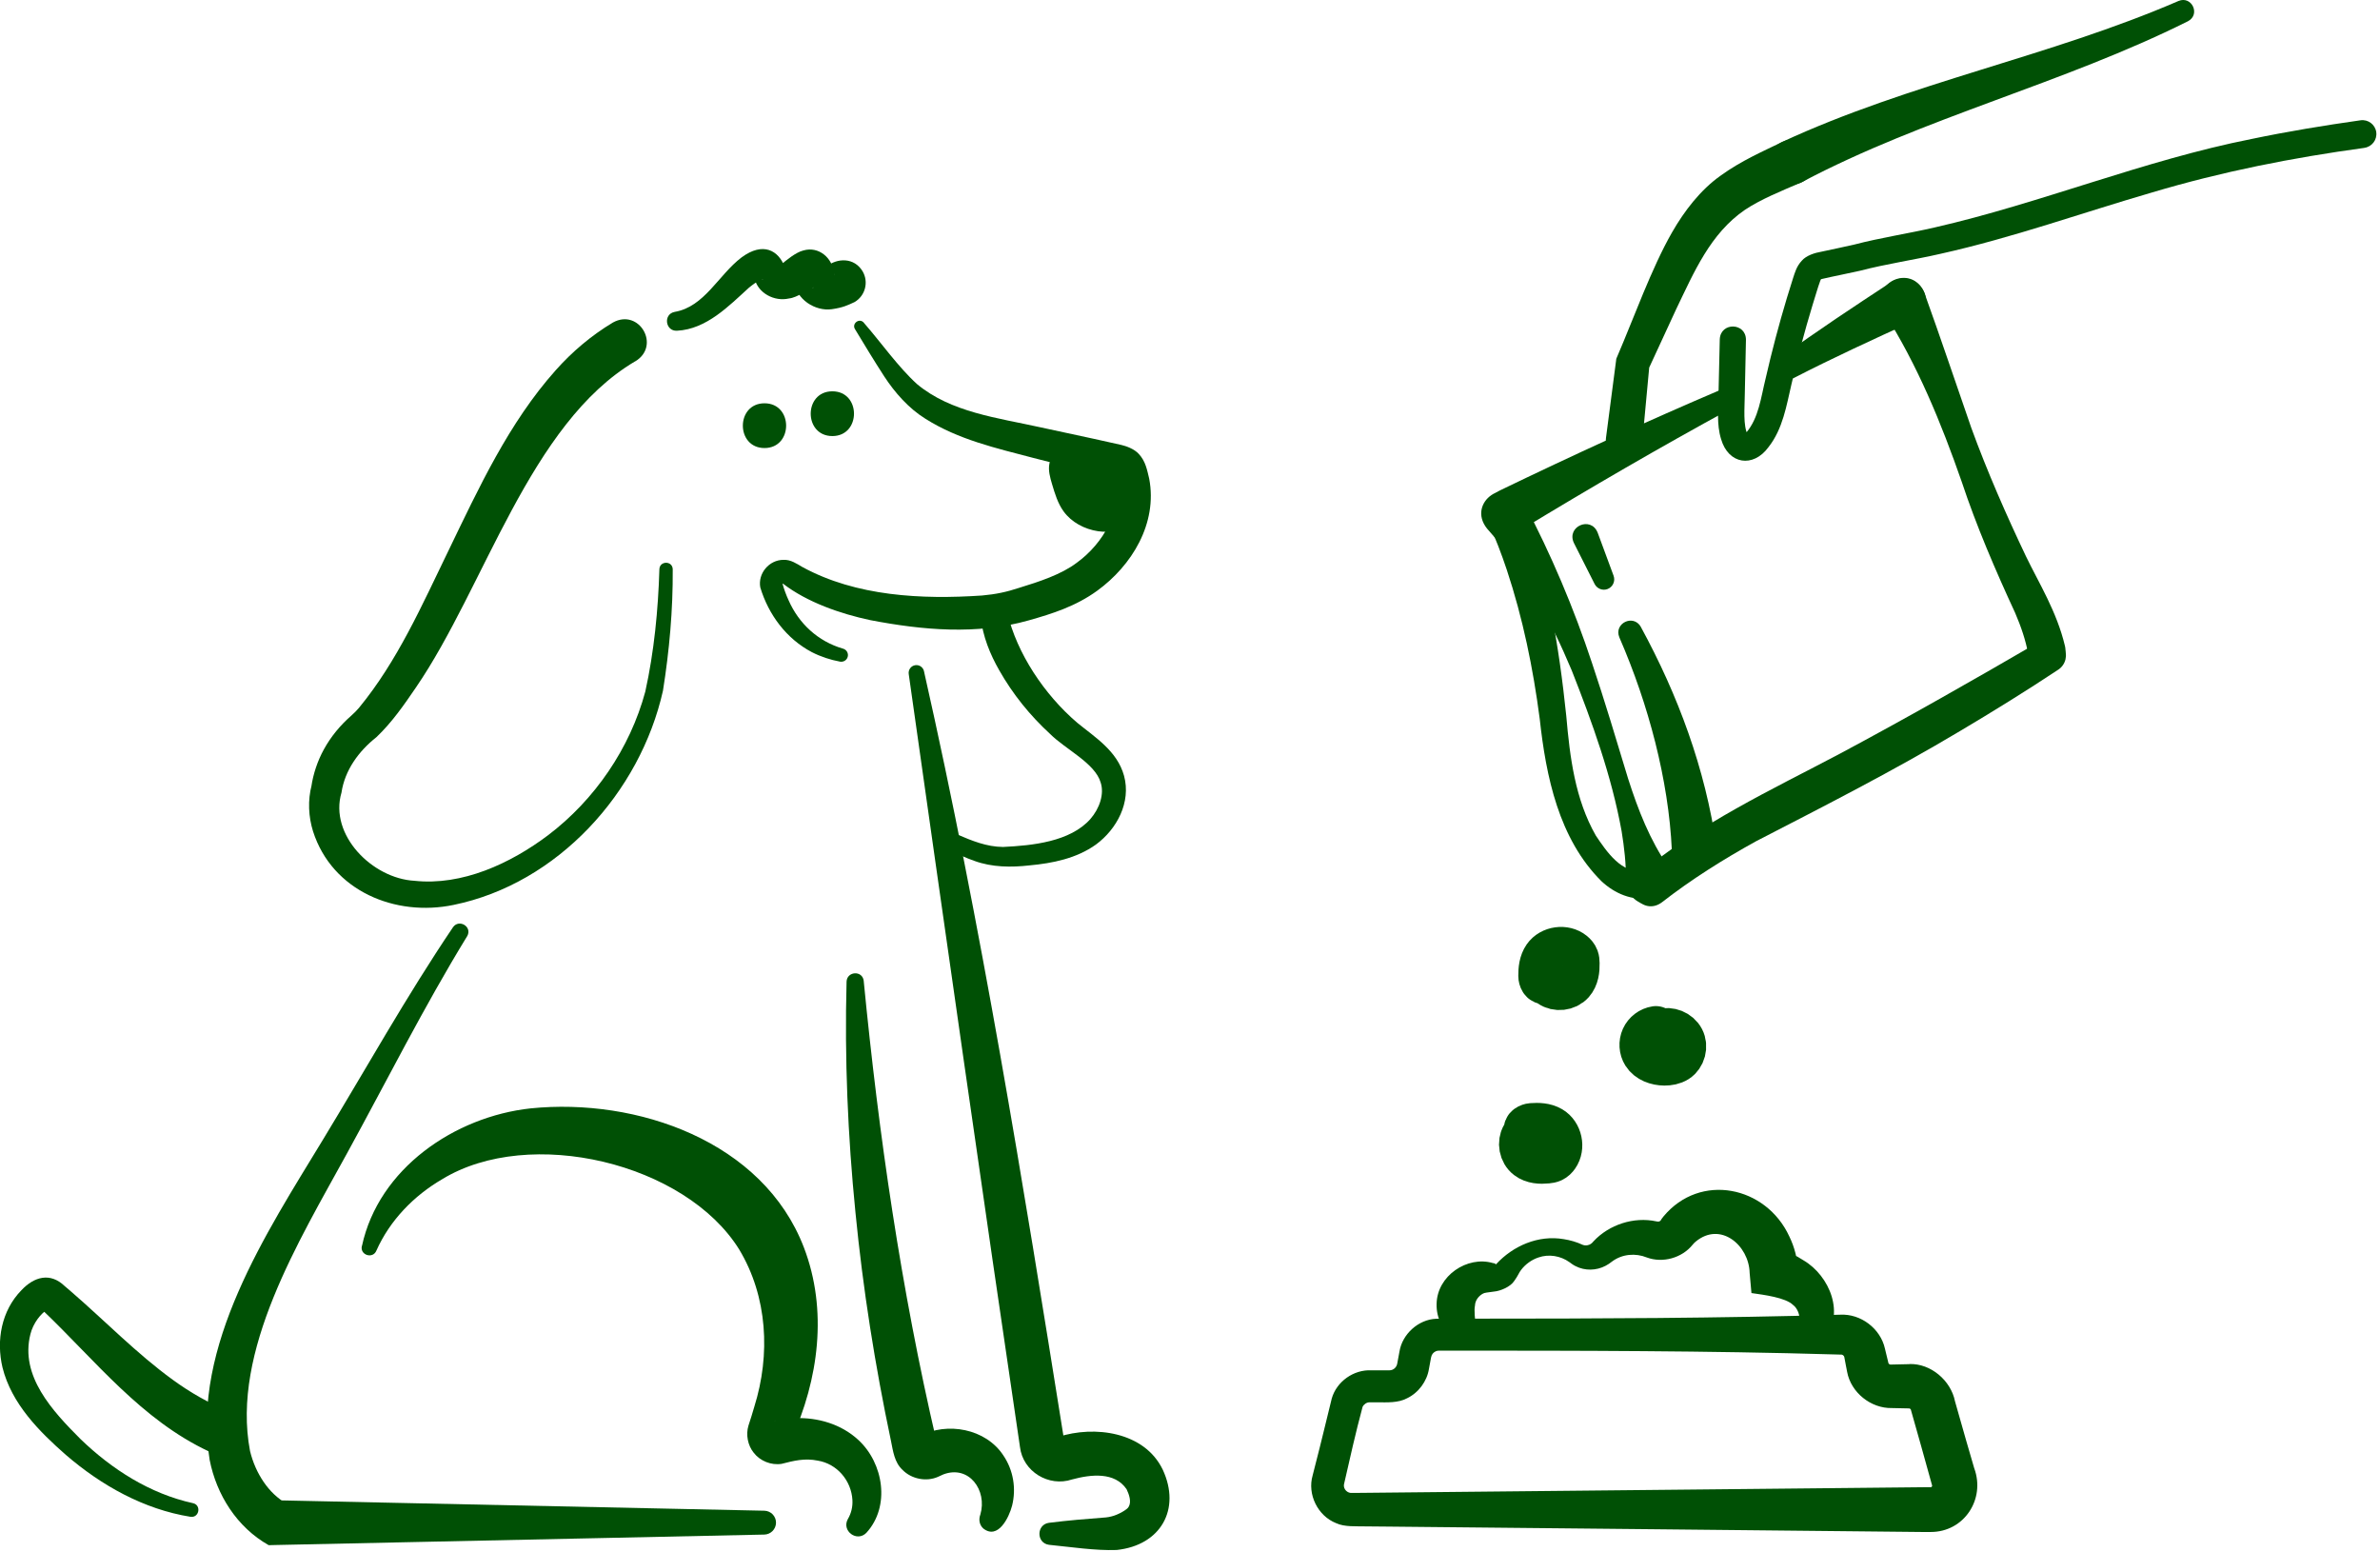 <svg xmlns="http://www.w3.org/2000/svg" fill="none" viewBox="0 0 451 294" height="294" width="451">
<g clip-path="url(#clip0_2731_9545)">
<path fill="#005005" d="M120.34 68.47C100.34 80.31 91.92 111.12 78.82 130.25C76.57 133.55 74.28 136.86 71.34 139.66C67.98 142.31 65.34 145.92 64.71 150.17C62.34 158.17 70.53 166.44 78.54 166.88C87.55 167.85 96.71 163.63 103.88 158.23C112.7 151.53 119.38 141.8 122.28 131.04C123.95 123.47 124.72 115.59 124.95 107.86C124.99 106.23 127.43 106.2 127.48 107.86C127.53 115.59 126.84 123.24 125.63 130.86C121.31 150.16 105.69 167.4 85.96 171.45C74.91 173.75 62.95 168.83 59.32 157.51C58.46 154.76 58.29 151.66 59.06 148.74L59 149.03C59.35 146.63 60.18 144.15 61.37 141.99C62.72 139.53 64.51 137.38 66.6 135.56C67.11 135.12 67.55 134.65 68.01 134.13C75.34 125.22 79.93 114.72 85.04 104.21C90.7 92.51 96.4 80.12 105.31 70.14C108.37 66.7 112 63.59 116.14 61.11C121.13 58.34 125.3 65.55 120.35 68.48L120.34 68.47Z"></path>
<path fill="#005005" d="M175.09 127.17C185.97 175.36 193.86 224.13 201.65 272.89C201.65 272.93 201.68 273.07 201.67 273.02C201.61 272.52 201.09 272.13 200.6 272.23C200.58 272.23 200.57 272.23 200.56 272.23C200.56 272.23 200.47 272.26 200.58 272.23C207.34 270.06 216.85 271.21 220.34 278.46C223.83 285.98 219.93 292.79 211.61 293.67C207.58 293.82 202.85 293.09 198.78 292.69C196.35 292.36 196.38 288.84 198.78 288.52C202.36 288.07 205.97 287.77 209.57 287.5C209.99 287.46 210.25 287.4 210.61 287.31C211.85 287.03 213.67 285.99 213.88 285.48C214.44 284.55 213.97 283.16 213.48 282.15C211.23 278.85 206.77 279.33 203.14 280.31C198.73 281.78 193.83 278.81 193.28 274.15C186.62 229.21 178.57 172.69 172.2 127.71C172.08 126.9 172.64 126.14 173.45 126.03C174.21 125.92 174.92 126.42 175.09 127.16V127.17Z"></path>
<path fill="#005005" d="M88.51 177.4C80.3 190.79 73.251 204.89 65.671 218.68C56.73 235.02 43.77 255.97 47.38 274.92C48.41 279.17 50.95 283.01 54.281 284.85L52.1 284.25L144.841 286.23C146.091 286.26 147.081 287.29 147.051 288.54C147.021 289.75 146.041 290.72 144.841 290.75L52.1 292.73L50.92 292.76C44.88 289.36 41.031 283.2 39.73 276.62C36.23 255.03 50.581 233.44 61.13 216.04C69.32 202.57 76.99 188.78 85.841 175.68C86.981 174.05 89.57 175.58 88.52 177.4H88.51Z"></path>
<path fill="#005005" d="M68.59 236.07C71.75 221.39 86.16 211.56 100.55 210C120.68 207.96 144.59 216.19 152.33 236.34C156.9 248.26 155.12 261.35 149.96 272.72C150.63 270.98 149.07 268.78 147 269.15C146.85 269.16 146.57 269.26 146.82 269.19C148.08 268.91 149.39 268.74 150.69 268.69C154.97 268.54 159.38 269.81 162.63 272.8C167.44 277.21 168.75 285.42 164.18 290.41C162.39 292.26 159.43 290.05 160.66 287.82C161.31 286.72 161.6 285.49 161.53 284.21C161.33 280.53 158.61 277.33 154.96 276.74C152.52 276.24 150.48 276.74 148.11 277.35C146.14 277.66 144.03 276.81 142.83 275.25C141.71 273.88 141.3 271.83 141.83 270.1C142.2 268.92 142.62 267.71 142.94 266.52C146.03 256.64 145.45 245.67 140.08 236.74C129.87 220.3 100.37 213.3 83.81 223.41C78.44 226.53 73.88 231.21 71.33 236.94C70.67 238.59 68.17 237.81 68.57 236.07H68.59Z"></path>
<path fill="#005005" d="M163.671 185.86C166.521 215.15 170.761 244.27 177.431 272.93L177.531 273.37L177.581 273.59C177.311 272.16 175.591 271.37 174.271 272.09C179.481 269.34 186.791 270.67 190.121 275.74C192.041 278.56 192.591 282.03 191.791 285.26C191.201 287.55 189.101 291.79 186.321 289.59C185.561 288.89 185.431 287.86 185.771 286.96C187.121 282.38 183.631 277.51 178.761 279.35C178.481 279.48 178.041 279.67 177.771 279.8C175.521 280.81 172.691 280.2 171.041 278.51C169.481 277.09 169.231 274.92 168.831 272.98C165.811 258.68 163.521 244.23 162.101 229.68C160.651 215.17 160.031 200.55 160.421 185.98C160.501 184.01 163.441 183.8 163.681 185.87L163.671 185.86Z"></path>
<path fill="#005005" d="M190.891 116.13C192.701 123.79 197.891 131.6 204.121 136.93C207.531 139.72 211.701 142.27 213.001 146.98C214.371 152.01 211.631 157.1 207.681 160.01C204.001 162.65 199.451 163.56 195.101 163.96C191.631 164.36 187.961 164.33 184.641 163.11C182.961 162.53 181.441 161.79 179.981 161.11C179.151 160.73 178.781 159.74 179.171 158.91C179.541 158.1 180.501 157.73 181.321 158.07C184.231 159.32 186.951 160.44 190.071 160.47C195.661 160.2 202.761 159.49 206.601 155.2C208.391 153.16 209.281 150.41 208.571 148.26C207.501 144.59 201.931 141.99 199.001 139.07C195.171 135.55 191.921 131.53 189.341 126.98C187.621 123.96 186.231 120.61 185.841 116.9C185.691 115.49 186.721 114.23 188.121 114.08C189.451 113.94 190.651 114.85 190.901 116.13H190.891Z"></path>
<path fill="#005005" d="M127.86 59.09C133.5 58.13 136.13 52.11 140.52 48.77C144.61 45.75 147.54 47.44 148.73 50.64C148.51 50.36 148.2 50.23 148.11 50.19C147.93 50.13 148.11 50.09 148.15 50.02C148.94 49.37 150.78 47.8 152.25 47.45C155.17 46.61 157.76 48.9 158 51.69C158.05 51.99 158.08 52.17 158.1 52.21C158.12 51.91 157.83 51.34 157.62 51.12C157.28 50.69 156.89 50.58 156.59 50.5C158.69 48.85 161.86 48.75 163.46 51.4C164.65 53.43 163.97 56.04 161.94 57.23C160.64 57.83 159.78 58.27 157.65 58.58C154.53 59.04 150.77 56.72 150.54 53.26C150.5 52.9 150.5 52.66 150.5 52.55C150.5 52.44 150.5 52.43 150.6 52.74C150.67 52.91 150.77 53.13 151.01 53.46C151.47 54.1 152.45 54.63 153.28 54.62C153.73 54.62 154.03 54.56 154.19 54.46C154.17 54.46 154.15 54.46 154.11 54.47C153.08 54.85 151.08 56.39 149.51 56.55C146.75 57.19 143.63 55.55 143 52.78C142.87 52.3 142.77 52.09 142.95 52.33C143.14 52.67 144.06 53.08 144.44 52.97C144.8 52.9 144.56 52.88 144.31 52.99C143.43 53.32 142.73 53.86 141.91 54.52C138.14 57.94 133.88 62.38 128.31 62.66C126.06 62.81 125.63 59.5 127.86 59.09Z"></path>
<path fill="#005005" d="M163.69 61.15C166.95 64.88 170.17 69.5 173.78 72.78C180.19 78.13 189.08 79.17 197.06 80.94L207.32 83.15C209.05 83.52 210.69 83.89 212.48 84.3C213.41 84.52 214.93 85.04 215.8 86.01C217.09 87.4 217.36 89.01 217.77 90.7C219.38 99.19 214.46 107.17 207.92 111.92C203.84 114.88 199.43 116.27 194.94 117.54C185.11 120.33 174.79 119.39 164.94 117.5C159.23 116.29 152.96 114.1 148.42 110.62C148.53 110.55 148.3 110.58 148.3 110.63C148.47 111.37 149.03 112.88 149.42 113.7C151.36 118.13 155 121.53 159.76 122.9C160.44 123.09 160.83 123.8 160.63 124.47C160.45 125.1 159.81 125.47 159.19 125.36C157.36 125.02 155.54 124.43 153.84 123.56C149.03 121.03 145.63 116.47 144.07 111.29C143.59 108.67 145.72 106.07 148.48 106.07C149.83 106.01 150.97 106.8 152.05 107.43C162.24 113 174.71 113.6 186.08 112.83C188.69 112.6 190.8 112.15 193.14 111.37C196.92 110.21 201.13 108.84 204.06 106.61C208.99 103.04 212.97 96.49 210.99 90.48C210.94 90.3 210.89 90.19 210.9 90.21C210.9 90.22 210.98 90.36 211.12 90.51C211.27 90.66 211.37 90.72 211.4 90.73C211.46 90.75 211.25 90.66 210.92 90.58C207.76 89.82 199 87.58 195.73 86.74C188.76 84.91 181.63 83.3 175.38 79.35C172.2 77.39 169.56 74.38 167.56 71.32C165.62 68.32 163.83 65.37 162.01 62.35C161.37 61.29 162.86 60.16 163.7 61.15H163.69Z"></path>
<path fill="#005005" d="M201.571 85.38C200.251 85.28 199.121 86.52 198.861 87.82C198.601 89.12 198.981 90.46 199.361 91.73C199.891 93.52 200.441 95.35 201.531 96.87C203.051 98.97 205.521 100.27 208.081 100.65C209.241 100.82 210.481 100.81 211.511 100.24C212.561 99.66 213.251 98.56 213.601 97.41C213.951 96.26 213.991 95.04 214.031 93.84C214.071 92.62 214.111 91.4 214.151 90.18C214.161 89.8 214.171 89.4 213.971 89.09C213.721 88.69 213.221 88.53 212.771 88.39C208.671 87.21 204.581 86.04 200.481 84.86"></path>
<path fill="#005005" d="M39.67 275.04C26.81 269.05 18.07 257.77 8.14 248.3L7.79 247.96C7.77 247.93 7.89 248.03 8.23 248.1C8.59 248.18 9.02 248.1 9.12 248.03C7.73 248.8 6.26 250.75 5.76 252.79C3.76 260.71 9.93 267.32 15.24 272.64C21.2 278.4 28.44 283.02 36.57 284.8C38.2 285.15 37.77 287.63 36.09 287.38C27.27 285.97 19.19 281.44 12.49 275.66C7.49 271.27 2.18 265.98 0.47 259.08C-0.73 253.99 0.24 248.36 4.07 244.44C6.48 241.89 9.51 241.02 12.26 243.67L13.51 244.74C19.96 250.32 25.93 256.48 32.72 261.41C36.02 263.81 39.47 265.8 43.07 267.25C48.32 269.59 44.97 277.3 39.66 275.02L39.67 275.04Z"></path>
<path fill="#005005" d="M144.87 84.89C150.33 84.89 150.34 76.41 144.87 76.41C139.4 76.41 139.4 84.89 144.87 84.89Z"></path>
<path fill="#005005" d="M157.729 82.62C163.189 82.62 163.199 74.14 157.729 74.14C152.259 74.14 152.259 82.62 157.729 82.62Z"></path>
<path fill="#005005" d="M361.821 266.85C361.001 266.83 359.291 266.8 358.521 266.78C354.531 266.87 350.751 263.85 350.021 259.92L349.971 259.65L349.761 258.57L349.491 257.14C349.461 256.91 349.211 256.68 348.961 256.65C348.961 256.65 348.801 256.65 348.731 256.65L347.631 256.62C323.851 255.92 298.941 255.9 275.111 255.9H272.911H272.651C272.441 255.9 272.231 255.95 272.041 256.04C271.591 256.26 271.291 256.62 271.181 257.19L270.781 259.35C270.421 261.7 268.791 263.9 266.621 264.93C264.941 265.83 262.811 265.7 260.971 265.69H259.871H259.491C258.951 265.71 258.431 266.07 258.201 266.56C256.901 271.39 255.781 276.4 254.671 281.27C254.541 282.17 255.361 282.97 256.261 282.86H256.531L258.731 282.84C276.651 282.66 306.471 282.36 324.661 282.18C328.231 282.15 362.671 281.8 365.321 281.77H365.871C365.951 281.77 365.911 281.75 365.941 281.77C366.051 281.75 366.121 281.58 366.131 281.52C366.131 281.51 366.121 281.47 366.131 281.45L366.091 281.32C364.961 277.2 363.091 270.56 362.081 267.03C362.041 266.95 361.941 266.88 361.841 266.87L361.821 266.85ZM361.821 258.44C365.891 258.3 369.691 261.59 370.461 265.49L371.061 267.6C372.051 271.1 373.071 274.67 374.101 278.16C376.281 284.04 372.181 290.28 365.851 290.26H365.301H364.201C333.471 289.93 293.741 289.55 263.111 289.24L258.711 289.2C257.021 289.15 254.761 289.34 253.171 288.58C249.691 287.2 247.701 283.11 248.741 279.54L249.281 277.41C250.351 273.3 251.341 269.09 252.361 264.97C253.281 261.75 256.511 259.47 259.851 259.63C260.601 259.63 262.511 259.63 263.281 259.63C264.091 259.63 264.701 259.01 264.791 258.24L265.191 256.08C265.721 252.78 268.761 250 272.141 249.86C273.901 249.82 277.671 249.85 279.481 249.84C302.221 249.84 326.031 249.76 348.711 249.09C352.601 248.88 356.341 251.7 357.191 255.53L357.261 255.83L357.521 256.9L357.781 257.97L357.841 258.24C357.891 258.4 358.091 258.56 358.271 258.54C359.271 258.51 360.861 258.48 361.821 258.46V258.44Z"></path>
<path fill="#005005" d="M275.871 253.68C273.491 252.45 272.141 249.75 272.231 247.03C272.331 241.7 278.051 237.9 282.871 239.3C283.141 239.35 283.301 239.38 283.341 239.43C283.401 239.46 283.341 239.6 283.511 239.52C286.711 236.05 291.501 233.94 296.341 234.78C297.551 234.97 298.761 235.32 299.881 235.84C300.221 235.97 300.461 235.98 300.781 235.94C301.311 235.85 301.651 235.59 301.971 235.18C304.911 232.03 309.591 230.48 313.881 231.41C314.241 231.5 314.521 231.46 314.711 231.21C314.771 231.03 315.121 230.63 315.221 230.48C322.191 222.1 334.671 224.71 339.071 234.27C340.061 236.29 340.631 238.54 340.741 240.86L337.431 236.61C338.851 237.17 340.311 237.85 341.751 238.79C346.731 241.7 349.771 249.06 345.511 253.94C343.381 256.29 339.561 253.94 340.621 251.01L340.881 250.29C341.231 249.37 340.601 247.82 339.781 247.25C338.351 245.84 334.261 245.33 331.891 244.99L331.551 241.19C331.431 235.93 326.011 231.35 321.321 235.25C321.041 235.5 321.021 235.51 320.741 235.84C318.711 238.36 315.061 239.36 312.071 238.25C309.921 237.38 307.401 237.58 305.471 239.02C305.101 239.31 304.681 239.61 304.261 239.82C302.501 240.76 300.321 240.8 298.561 239.89C298.091 239.66 297.771 239.4 297.391 239.13C295.711 237.93 293.491 237.56 291.521 238.25C290.211 238.69 289.041 239.55 288.241 240.61C287.791 241.18 287.751 241.57 286.941 242.7C286.221 243.81 284.321 244.61 283.101 244.71C281.991 244.86 281.241 244.93 281.011 245.1C280.161 245.55 279.531 246.42 279.501 247.37C279.301 248.2 279.531 250.06 279.621 251.14C279.871 253.11 277.591 254.61 275.881 253.66L275.871 253.68Z"></path>
<path stroke-linecap="round" stroke-miterlimit="10" stroke-width="8.48" stroke="#005005" d="M288.72 215.19C287.93 216.49 288.28 218.36 289.49 219.27C290.51 220.05 291.9 220.12 293.17 219.99C293.5 219.96 293.83 219.91 294.13 219.77C294.49 219.6 294.77 219.32 295 218.99C296.14 217.37 295.59 214.82 293.88 213.82C292.81 213.19 291.5 213.15 290.26 213.24C289.73 213.28 289 213.66 289.25 214.14"></path>
<path stroke-linecap="round" stroke-miterlimit="10" stroke-width="8.48" stroke="#005005" d="M293.76 186.59C294.99 187.47 296.88 187.26 297.89 186.12C298.74 185.16 298.91 183.78 298.88 182.5C298.88 182.17 298.85 181.84 298.74 181.53C298.6 181.16 298.33 180.86 298.03 180.61C296.5 179.36 293.92 179.72 292.79 181.34C292.08 182.36 291.94 183.67 291.95 184.91C291.95 185.45 292.28 186.19 292.77 185.98"></path>
<path stroke-linecap="round" stroke-miterlimit="10" stroke-width="8.48" stroke="#005005" d="M313.79 194.86C312.76 195.01 311.83 195.71 311.4 196.66C310.97 197.61 311.04 198.76 311.59 199.64C312.37 200.88 313.94 201.43 315.41 201.44C316.21 201.44 317.04 201.3 317.72 200.87C318.98 200.07 319.45 198.25 318.76 196.92C318.07 195.59 316.36 194.91 314.94 195.37"></path>
<path fill="#005005" d="M337.67 26.91C362.08 15.59 388.39 10.76 412.83 0.18C415.32 -0.85 417.04 2.73 414.62 4.02C390.93 15.86 364.65 22.22 341.44 34.51C336.28 37.03 332.51 29.51 337.67 26.91Z"></path>
<path fill="#005005" d="M448.03 28.02C434.4 29.88 420.98 32.53 407.79 36.47C394.6 40.3 381.48 45.02 367.75 48.08C362.87 49.21 357.37 50.01 352.5 51.29C350.15 51.83 347.47 52.33 345.14 52.88C344.95 52.95 345.05 52.92 345.09 52.88C345.11 52.85 345.03 52.95 344.93 53.2C344.48 54.4 343.84 56.66 343.43 57.93C341.94 62.85 340.62 67.81 339.47 72.82C338.53 76.83 337.85 81.26 335.11 84.73C332.22 88.69 327.52 87.98 326.14 83.2C325.25 80.35 325.65 77.35 325.65 74.64L325.89 64.26C326.06 60.99 330.84 61.1 330.85 64.37L330.63 74.75C330.61 77.36 330.27 80.57 331.2 82.44C331.06 82.32 330.65 82.28 330.53 82.33C330.4 82.37 330.5 82.35 330.64 82.23C330.71 82.17 330.79 82.09 330.88 82C333.28 79.2 333.68 75.33 334.58 71.7C335.75 66.58 337.09 61.5 338.6 56.48C338.85 55.65 339.51 53.51 339.77 52.72C340.14 51.6 340.43 50.49 341.41 49.42C342.27 48.39 343.96 47.89 345.09 47.7C347.19 47.25 349.31 46.81 351.41 46.33C356.28 45.05 361.77 44.22 366.63 43.09C386.65 38.52 406.29 30.36 426.67 26.33C433.52 24.9 440.41 23.77 447.31 22.79C448.75 22.59 450.09 23.59 450.29 25.03C450.49 26.48 449.48 27.81 448.04 28.01L448.03 28.02Z"></path>
<path fill="#005005" d="M341.31 34.57C337.41 36.25 333.63 37.77 330.64 39.77C324.09 44.26 321.02 51.54 317.61 58.62L312.31 70.09L312.56 69.17L311.21 83.7C311.03 85.6 309.35 87 307.44 86.83C305.49 86.65 304.07 84.87 304.33 82.94L306.22 68.47L306.28 67.98L306.46 67.55C309.54 60.41 312.96 50.79 316.86 44C319.17 39.98 322.21 35.99 326.06 33.27C329.99 30.43 334.06 28.68 337.8 26.86C343.05 24.52 346.55 32.16 341.31 34.59V34.57Z"></path>
<path fill="#005005" d="M284.121 92.97C298.001 86.27 311.971 79.86 326.131 73.82C327.161 73.38 328.361 73.86 328.801 74.89C329.211 75.86 328.821 76.97 327.911 77.47C314.481 84.79 301.231 92.49 288.181 100.42C283.061 103.28 278.921 95.73 284.131 92.97H284.121Z"></path>
<path fill="#005005" d="M337.47 67.68C344.3 62.71 351.36 58.05 358.37 53.45C360.33 52.16 362.97 52.71 364.26 54.67C365.7 56.82 364.82 59.83 362.47 60.88C354.85 64.35 347.3 67.82 339.9 71.63C337.35 72.89 335.19 69.38 337.47 67.68Z"></path>
<path fill="#005005" d="M288.829 95.38C293.899 104.96 298.259 115.29 301.669 125.59C304.099 132.82 306.329 140.3 308.529 147.56C310.419 153.45 312.629 159.17 316.209 164.32C319.469 169.2 312.509 174.21 308.929 169.49C308.359 168.69 308.089 167.76 308.109 166.84C308.149 163.61 307.779 160.52 307.289 157.48C305.389 147.01 301.719 136.88 297.839 127.03C293.809 117.44 288.729 107.9 281.789 100.15C277.799 95.16 285.629 89.81 288.819 95.39L288.829 95.38Z"></path>
<path fill="#005005" d="M310.64 165.62C322.03 155.96 335.61 149.7 348.69 142.78C361.51 135.93 374.13 128.74 386.69 121.43C388.22 120.54 390.17 121.06 391.06 122.59C391.91 124.06 391.45 125.93 390.06 126.86C383.94 130.92 377.7 134.78 371.38 138.53C358.84 146.02 345.76 152.69 332.78 159.38C326.54 162.82 320.49 166.63 314.91 170.97C311.35 173.62 307.25 168.55 310.63 165.62H310.64Z"></path>
<path fill="#005005" d="M364.661 55.48C367.771 64.1 370.581 72.51 373.551 81.06C376.571 89.34 380.151 97.5 383.911 105.4C386.381 110.52 389.741 115.84 391.301 122.39C391.761 124.31 390.571 126.23 388.661 126.69C386.681 127.17 384.681 125.86 384.321 123.85C383.861 121.31 382.981 118.72 381.861 116.12C378.131 108.06 374.511 99.64 371.731 91.26C367.871 80.19 363.341 69.12 357.051 59.25C353.881 53.81 362.221 49.63 364.651 55.49L364.661 55.48Z"></path>
<path fill="#005005" d="M288.591 96.44C293.201 109.15 295.421 122.31 296.801 135.63C297.481 143.48 298.481 151.45 302.401 158.31C304.391 161.28 307.371 165.72 311.411 164.91C314.861 164.03 316.281 169.09 312.861 170.13C309.271 170.75 305.951 169.27 303.481 166.97C295.371 158.92 292.961 147.08 291.771 136.2C290.521 126.61 288.571 117.11 285.531 107.96C284.521 104.94 283.391 101.97 282.081 99.12C280.211 94.69 286.741 91.93 288.591 96.44Z"></path>
<path fill="#005005" d="M310.921 118.76C317.981 131.71 323.151 145.64 325.261 160.38C325.591 162.71 323.961 164.85 321.641 165.18C319.181 165.53 316.921 163.65 316.811 161.17C316.501 154.35 315.371 147.46 313.671 140.68C311.961 133.9 309.671 127.22 306.861 120.76C305.771 118.12 309.491 116.28 310.931 118.76H310.921Z"></path>
<path fill="#005005" d="M302.74 100.89L305.77 109.09C306.14 110.11 305.62 111.23 304.61 111.61C303.67 111.96 302.63 111.53 302.18 110.66L298.24 102.86C296.8 99.75 301.45 97.72 302.74 100.9V100.89Z"></path>
</g>
<defs>
<clipPath id="clip0_2731_9545">
<rect fill="white" height="293.7" width="450.31"></rect>
</clipPath>
</defs>
</svg>
